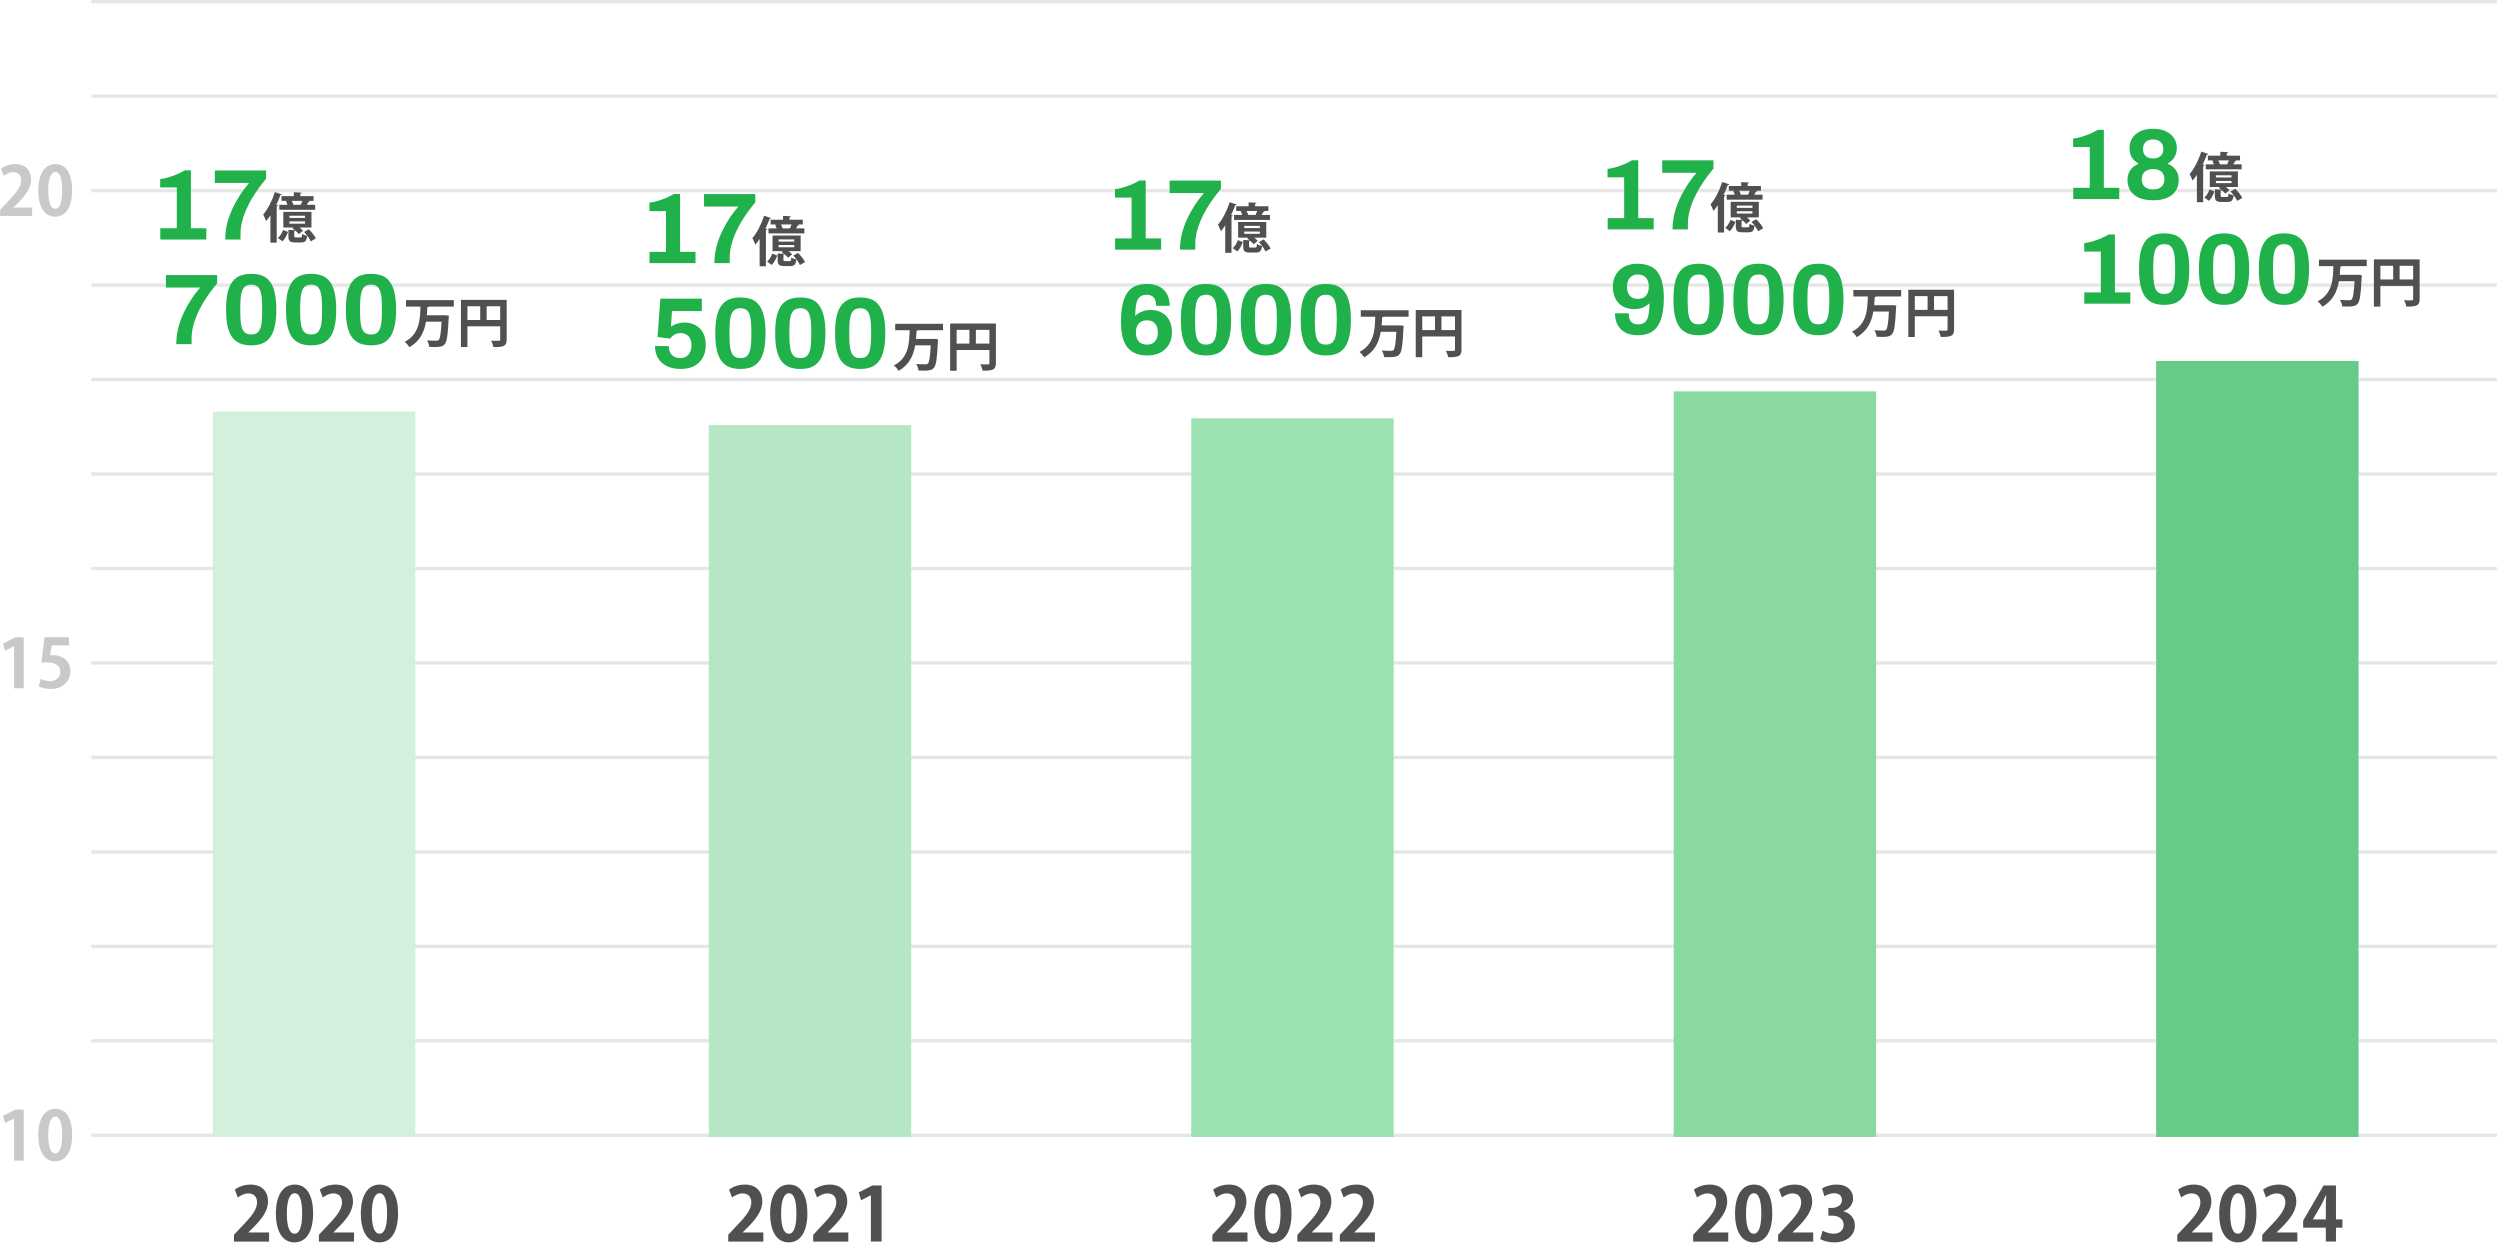 <svg width="741" height="369" viewBox="0 0 741 369" fill="none" xmlns="http://www.w3.org/2000/svg">
<path d="M740.084 336V337H27.084V336H740.084Z" fill="#E6E6E6"/>
<path d="M740.084 308V309H27.084V308H740.084Z" fill="#E6E6E6"/>
<path d="M740.084 280V281H27.084V280H740.084Z" fill="#E6E6E6"/>
<path d="M740.084 252V253H27.084V252H740.084Z" fill="#E6E6E6"/>
<path d="M740.084 224V225H27.084V224H740.084Z" fill="#E6E6E6"/>
<path d="M740.084 196V197H27.084V196H740.084Z" fill="#E6E6E6"/>
<path d="M740.084 168V169H27.084V168H740.084Z" fill="#E6E6E6"/>
<path d="M740.084 140V141H27.084V140H740.084Z" fill="#E6E6E6"/>
<path d="M740.084 112V113H27.084V112H740.084Z" fill="#E6E6E6"/>
<path d="M740.084 84V85H27.084V84H740.084Z" fill="#E6E6E6"/>
<path d="M740.084 56V57H27.084V56H740.084Z" fill="#E6E6E6"/>
<path d="M740.084 28V29H27.084V28H740.084Z" fill="#E6E6E6"/>
<path d="M740.084 0V1H27.084V0H740.084Z" fill="#E6E6E6"/>
<path d="M83.418 59.54V58.139H87.095V56.977L89.435 57.105C89.419 57.264 89.292 57.359 89.005 57.407V58.139H92.937V59.54H91.425L91.839 59.668C91.791 59.779 91.648 59.843 91.441 59.843C91.314 60.097 91.123 60.4 90.948 60.702H93.415V62.183H82.781V60.702H85.201C85.074 60.352 84.914 59.954 84.739 59.62L85.169 59.54H83.418ZM81.476 56.93L83.577 57.646C83.514 57.773 83.37 57.853 83.132 57.821C82.766 58.792 82.352 59.779 81.89 60.734L82.431 60.909C82.399 61.037 82.272 61.148 82.017 61.18V71.925H80.155V63.822C79.741 64.443 79.327 65.016 78.881 65.526C78.706 65.064 78.276 64.045 78.006 63.584C79.327 62.087 80.664 59.477 81.476 56.93ZM89.626 59.54H86.474C86.681 59.922 86.872 60.352 86.984 60.702H89.149C89.308 60.352 89.483 59.938 89.626 59.54ZM87.207 68.534V69.951C87.207 70.333 87.286 70.381 87.732 70.381H89.037C89.419 70.381 89.499 70.253 89.547 69.314C89.865 69.569 90.581 69.808 91.043 69.919C90.868 71.463 90.406 71.861 89.244 71.861H87.477C85.838 71.861 85.487 71.4 85.487 69.983V68.12L87.398 68.232C87.159 68.041 86.904 67.85 86.665 67.691L86.984 67.436H83.975V62.804H92.317V67.436H88.767C89.181 67.754 89.563 68.104 89.785 68.391L88.576 69.394C88.353 69.091 87.987 68.725 87.557 68.359C87.509 68.439 87.398 68.486 87.207 68.534ZM90.422 63.95H85.79V64.602H90.422V63.95ZM90.422 65.621H85.79V66.29H90.422V65.621ZM93.606 70.667L92.094 71.543C91.775 70.763 90.916 69.601 90.136 68.757L91.552 67.961C92.348 68.773 93.256 69.871 93.606 70.667ZM83.912 68.152L85.36 68.757C85.01 69.712 84.485 70.795 83.737 71.527L82.368 70.54C83.052 69.967 83.609 69.012 83.912 68.152Z" fill="#505050"/>
<path d="M136.622 88.887H150.184V100.65C150.184 102.656 149.213 102.879 146.252 102.879C146.157 102.354 145.838 101.462 145.552 100.969C146.173 101.017 146.841 101.017 147.319 101.017C148.162 101.017 148.258 101.017 148.258 100.619V96.734H138.548V102.879H136.622V88.887ZM142.336 90.781H138.548V94.84H142.336V90.781ZM144.246 90.781V94.84H148.258V90.781H144.246Z" fill="#505050"/>
<path d="M134.504 88.965V90.875H127.07C127.007 90.971 126.863 91.05 126.672 91.066C126.625 91.846 126.577 92.642 126.513 93.454H131.432L131.894 93.438L133.056 93.565C133.056 93.724 133.024 93.995 132.992 94.186C132.769 99.296 132.467 101.27 131.814 102.002C131.273 102.655 130.636 102.862 128.821 102.862C128.328 102.862 127.787 102.846 127.245 102.83C127.198 102.257 126.927 101.429 126.545 100.888C127.707 100.983 128.821 100.983 129.363 100.983C129.649 100.983 129.84 100.935 130.015 100.776C130.445 100.378 130.7 98.771 130.875 95.348H126.259C125.765 98.261 124.571 101.095 121.324 102.925C121.037 102.384 120.464 101.715 119.939 101.317C124.364 99.041 124.508 94.759 124.619 90.875H120.337V88.965H134.504Z" fill="#505050"/>
<path d="M66.751 70.998C66.751 69.387 66.941 67.805 67.319 66.253C67.716 64.701 68.254 63.208 68.93 61.776C69.607 60.343 70.363 58.99 71.199 57.717C72.054 56.423 72.93 55.259 73.825 54.224H63.677V50.523H78.869V52.971C78.173 53.807 77.466 54.712 76.75 55.687C76.034 56.662 75.347 57.697 74.691 58.791C74.054 59.865 73.477 60.99 72.96 62.164C72.442 63.318 72.034 64.512 71.736 65.745C71.438 66.959 71.288 68.183 71.288 69.417V70.998H66.751Z" fill="#20B14A"/>
<path d="M47.509 71.001V67.658H52.404V55.57H47.479V53.063C48.136 53.003 48.892 52.854 49.747 52.615C50.623 52.357 51.498 52.048 52.374 51.69C53.249 51.312 54.035 50.914 54.732 50.496H56.582V67.658H61.149V71.001H47.509Z" fill="#20B14A"/>
<path d="M109.978 102.359C108.744 102.359 107.66 102.18 106.725 101.822C105.789 101.444 105.003 100.847 104.367 100.031C103.75 99.195 103.282 98.101 102.964 96.748C102.665 95.395 102.516 93.734 102.516 91.764C102.516 89.774 102.665 88.112 102.964 86.779C103.282 85.426 103.75 84.332 104.367 83.496C105.003 82.66 105.789 82.063 106.725 81.705C107.66 81.347 108.744 81.168 109.978 81.168C111.231 81.168 112.316 81.347 113.231 81.705C114.146 82.063 114.913 82.66 115.529 83.496C116.166 84.332 116.634 85.426 116.932 86.779C117.251 88.112 117.41 89.774 117.41 91.764C117.41 93.734 117.251 95.395 116.932 96.748C116.634 98.101 116.166 99.195 115.529 100.031C114.913 100.847 114.146 101.444 113.231 101.822C112.316 102.18 111.231 102.359 109.978 102.359ZM109.978 99.136C110.853 99.136 111.52 98.907 111.978 98.449C112.435 97.972 112.754 97.255 112.933 96.3C113.112 95.345 113.201 94.151 113.201 92.719V90.868C113.201 89.416 113.112 88.212 112.933 87.257C112.754 86.282 112.435 85.555 111.978 85.078C111.52 84.6 110.853 84.362 109.978 84.362C109.102 84.362 108.426 84.6 107.948 85.078C107.491 85.555 107.172 86.272 106.993 87.227C106.814 88.162 106.725 89.356 106.725 90.808V92.659C106.725 94.112 106.814 95.325 106.993 96.3C107.172 97.255 107.491 97.972 107.948 98.449C108.426 98.907 109.102 99.136 109.978 99.136Z" fill="#20B14A"/>
<path d="M92.227 102.359C90.993 102.359 89.909 102.18 88.974 101.822C88.038 101.444 87.252 100.847 86.616 100.031C85.999 99.195 85.531 98.101 85.213 96.748C84.914 95.395 84.765 93.734 84.765 91.764C84.765 89.774 84.914 88.112 85.213 86.779C85.531 85.426 85.999 84.332 86.616 83.496C87.252 82.66 88.038 82.063 88.974 81.705C89.909 81.347 90.993 81.168 92.227 81.168C93.48 81.168 94.565 81.347 95.48 81.705C96.395 82.063 97.162 82.66 97.778 83.496C98.415 84.332 98.883 85.426 99.181 86.779C99.5 88.112 99.659 89.774 99.659 91.764C99.659 93.734 99.5 95.395 99.181 96.748C98.883 98.101 98.415 99.195 97.778 100.031C97.162 100.847 96.395 101.444 95.48 101.822C94.565 102.18 93.48 102.359 92.227 102.359ZM92.227 99.136C93.102 99.136 93.769 98.907 94.227 98.449C94.684 97.972 95.003 97.255 95.182 96.3C95.361 95.345 95.45 94.151 95.45 92.719V90.868C95.45 89.416 95.361 88.212 95.182 87.257C95.003 86.282 94.684 85.555 94.227 85.078C93.769 84.6 93.102 84.362 92.227 84.362C91.351 84.362 90.675 84.6 90.197 85.078C89.74 85.555 89.421 86.272 89.242 87.227C89.063 88.162 88.974 89.356 88.974 90.808V92.659C88.974 94.112 89.063 95.325 89.242 96.3C89.421 97.255 89.74 97.972 90.197 98.449C90.675 98.907 91.351 99.136 92.227 99.136Z" fill="#20B14A"/>
<path d="M74.476 102.359C73.242 102.359 72.158 102.18 71.223 101.822C70.287 101.444 69.501 100.847 68.865 100.031C68.248 99.195 67.78 98.101 67.462 96.748C67.163 95.395 67.014 93.734 67.014 91.764C67.014 89.774 67.163 88.112 67.462 86.779C67.78 85.426 68.248 84.332 68.865 83.496C69.501 82.66 70.287 82.063 71.223 81.705C72.158 81.347 73.242 81.168 74.476 81.168C75.73 81.168 76.814 81.347 77.729 81.705C78.644 82.063 79.411 82.66 80.027 83.496C80.664 84.332 81.132 85.426 81.43 86.779C81.749 88.112 81.908 89.774 81.908 91.764C81.908 93.734 81.749 95.395 81.43 96.748C81.132 98.101 80.664 99.195 80.027 100.031C79.411 100.847 78.644 101.444 77.729 101.822C76.814 102.18 75.73 102.359 74.476 102.359ZM74.476 99.136C75.351 99.136 76.018 98.907 76.476 98.449C76.933 97.972 77.252 97.255 77.431 96.3C77.61 95.345 77.699 94.151 77.699 92.719V90.868C77.699 89.416 77.61 88.212 77.431 87.257C77.252 86.282 76.933 85.555 76.476 85.078C76.018 84.6 75.351 84.362 74.476 84.362C73.6 84.362 72.924 84.6 72.446 85.078C71.989 85.555 71.67 86.272 71.491 87.227C71.312 88.162 71.223 89.356 71.223 90.808V92.659C71.223 94.112 71.312 95.325 71.491 96.3C71.67 97.255 71.989 97.972 72.446 98.449C72.924 98.907 73.6 99.136 74.476 99.136Z" fill="#20B14A"/>
<path d="M52.249 101.998C52.249 100.387 52.438 98.805 52.816 97.253C53.214 95.701 53.751 94.208 54.428 92.776C55.104 91.343 55.861 89.99 56.696 88.717C57.552 87.423 58.427 86.259 59.323 85.225H49.175V81.523H64.367V83.971C63.67 84.807 62.964 85.712 62.248 86.687C61.531 87.662 60.845 88.697 60.188 89.791C59.552 90.865 58.975 91.99 58.457 93.164C57.94 94.318 57.532 95.512 57.233 96.745C56.935 97.959 56.786 99.183 56.786 100.417V101.998H52.249Z" fill="#20B14A"/>
<path d="M228.418 66.54V65.139H232.095V63.977L234.435 64.105C234.419 64.264 234.292 64.359 234.005 64.407V65.139H237.937V66.54H236.425L236.839 66.668C236.791 66.779 236.648 66.843 236.441 66.843C236.314 67.097 236.123 67.4 235.947 67.702H238.415V69.183H227.781V67.702H230.201C230.074 67.352 229.914 66.954 229.739 66.62L230.169 66.54H228.418ZM226.476 63.93L228.577 64.646C228.514 64.773 228.37 64.853 228.132 64.821C227.765 65.792 227.352 66.779 226.89 67.734L227.431 67.909C227.399 68.037 227.272 68.148 227.017 68.18V78.925H225.155V70.822C224.741 71.443 224.327 72.016 223.881 72.526C223.706 72.064 223.276 71.045 223.006 70.584C224.327 69.087 225.664 66.477 226.476 63.93ZM234.626 66.54H231.474C231.681 66.922 231.872 67.352 231.984 67.702H234.149C234.308 67.352 234.483 66.938 234.626 66.54ZM232.207 75.534V76.951C232.207 77.333 232.286 77.381 232.732 77.381H234.037C234.419 77.381 234.499 77.253 234.547 76.314C234.865 76.569 235.581 76.808 236.043 76.919C235.868 78.463 235.406 78.861 234.244 78.861H232.477C230.838 78.861 230.487 78.4 230.487 76.983V75.12L232.398 75.232C232.159 75.041 231.904 74.85 231.665 74.691L231.984 74.436H228.975V69.804H237.316V74.436H233.767C234.181 74.754 234.563 75.104 234.785 75.391L233.576 76.394C233.353 76.091 232.987 75.725 232.557 75.359C232.509 75.439 232.398 75.486 232.207 75.534ZM235.422 70.95H230.79V71.602H235.422V70.95ZM235.422 72.621H230.79V73.29H235.422V72.621ZM238.606 77.667L237.094 78.543C236.775 77.763 235.916 76.601 235.136 75.757L236.552 74.961C237.348 75.773 238.256 76.871 238.606 77.667ZM228.912 75.152L230.36 75.757C230.01 76.712 229.485 77.795 228.736 78.527L227.367 77.54C228.052 76.967 228.609 76.012 228.912 75.152Z" fill="#505050"/>
<path d="M281.622 95.887H295.184V107.65C295.184 109.656 294.213 109.879 291.252 109.879C291.157 109.354 290.838 108.462 290.552 107.969C291.173 108.017 291.841 108.017 292.319 108.017C293.162 108.017 293.258 108.017 293.258 107.619V103.734H283.548V109.879H281.622V95.887ZM287.336 97.781H283.548V101.84H287.336V97.781ZM289.246 97.781V101.84H293.258V97.781H289.246Z" fill="#505050"/>
<path d="M279.504 95.965V97.875H272.07C272.007 97.971 271.863 98.05 271.672 98.066C271.625 98.846 271.577 99.642 271.513 100.454H276.432L276.894 100.438L278.056 100.565C278.056 100.724 278.024 100.995 277.992 101.186C277.769 106.296 277.467 108.27 276.814 109.002C276.273 109.655 275.636 109.862 273.821 109.862C273.328 109.862 272.787 109.846 272.245 109.83C272.198 109.257 271.927 108.429 271.545 107.888C272.707 107.983 273.821 107.983 274.363 107.983C274.649 107.983 274.84 107.935 275.015 107.776C275.445 107.378 275.7 105.771 275.875 102.348H271.259C270.765 105.261 269.571 108.095 266.324 109.925C266.037 109.384 265.464 108.715 264.939 108.317C269.364 106.041 269.508 101.759 269.619 97.875H265.337V95.965H279.504Z" fill="#505050"/>
<path d="M211.751 77.998C211.751 76.387 211.941 74.805 212.319 73.253C212.717 71.701 213.254 70.208 213.93 68.776C214.607 67.343 215.363 65.99 216.199 64.717C217.054 63.423 217.93 62.259 218.825 61.224H208.677V57.523H223.869V59.971C223.173 60.807 222.467 61.712 221.75 62.687C221.034 63.662 220.347 64.697 219.691 65.791C219.054 66.865 218.477 67.99 217.96 69.164C217.442 70.318 217.034 71.512 216.736 72.745C216.437 73.959 216.288 75.183 216.288 76.417V77.998H211.751Z" fill="#20B14A"/>
<path d="M192.509 78.001V74.658H197.404V62.57H192.479V60.063C193.136 60.003 193.892 59.854 194.747 59.615C195.623 59.357 196.498 59.048 197.374 58.69C198.249 58.312 199.035 57.914 199.732 57.496H201.582V74.658H206.149V78.001H192.509Z" fill="#20B14A"/>
<path d="M254.977 109.359C253.744 109.359 252.659 109.18 251.724 108.822C250.789 108.444 250.003 107.847 249.366 107.031C248.749 106.196 248.282 105.101 247.963 103.748C247.665 102.395 247.516 100.734 247.516 98.764C247.516 96.774 247.665 95.112 247.963 93.779C248.282 92.426 248.749 91.332 249.366 90.496C250.003 89.66 250.789 89.063 251.724 88.705C252.659 88.347 253.744 88.168 254.977 88.168C256.231 88.168 257.315 88.347 258.231 88.705C259.146 89.063 259.912 89.66 260.529 90.496C261.166 91.332 261.633 92.426 261.932 93.779C262.25 95.112 262.409 96.774 262.409 98.764C262.409 100.734 262.25 102.395 261.932 103.748C261.633 105.101 261.166 106.196 260.529 107.031C259.912 107.847 259.146 108.444 258.231 108.822C257.315 109.18 256.231 109.359 254.977 109.359ZM254.977 106.136C255.853 106.136 256.519 105.907 256.977 105.449C257.435 104.972 257.753 104.255 257.932 103.3C258.111 102.345 258.201 101.151 258.201 99.719V97.868C258.201 96.416 258.111 95.212 257.932 94.257C257.753 93.282 257.435 92.555 256.977 92.078C256.519 91.6 255.853 91.362 254.977 91.362C254.102 91.362 253.425 91.6 252.948 92.078C252.49 92.555 252.172 93.272 251.993 94.227C251.814 95.162 251.724 96.356 251.724 97.808V99.659C251.724 101.112 251.814 102.325 251.993 103.3C252.172 104.255 252.49 104.972 252.948 105.449C253.425 105.907 254.102 106.136 254.977 106.136Z" fill="#20B14A"/>
<path d="M237.227 109.359C235.993 109.359 234.909 109.18 233.974 108.822C233.038 108.444 232.252 107.847 231.616 107.031C230.999 106.196 230.531 105.101 230.213 103.748C229.914 102.395 229.765 100.734 229.765 98.764C229.765 96.774 229.914 95.112 230.213 93.779C230.531 92.426 230.999 91.332 231.616 90.496C232.252 89.66 233.038 89.063 233.974 88.705C234.909 88.347 235.993 88.168 237.227 88.168C238.48 88.168 239.565 88.347 240.48 88.705C241.395 89.063 242.162 89.66 242.778 90.496C243.415 91.332 243.883 92.426 244.181 93.779C244.5 95.112 244.659 96.774 244.659 98.764C244.659 100.734 244.5 102.395 244.181 103.748C243.883 105.101 243.415 106.196 242.778 107.031C242.162 107.847 241.395 108.444 240.48 108.822C239.565 109.18 238.48 109.359 237.227 109.359ZM237.227 106.136C238.102 106.136 238.769 105.907 239.227 105.449C239.684 104.972 240.003 104.255 240.182 103.3C240.361 102.345 240.45 101.151 240.45 99.719V97.868C240.45 96.416 240.361 95.212 240.182 94.257C240.003 93.282 239.684 92.555 239.227 92.078C238.769 91.6 238.102 91.362 237.227 91.362C236.351 91.362 235.675 91.6 235.197 92.078C234.74 92.555 234.421 93.272 234.242 94.227C234.063 95.162 233.974 96.356 233.974 97.808V99.659C233.974 101.112 234.063 102.325 234.242 103.3C234.421 104.255 234.74 104.972 235.197 105.449C235.675 105.907 236.351 106.136 237.227 106.136Z" fill="#20B14A"/>
<path d="M219.476 109.359C218.242 109.359 217.158 109.18 216.223 108.822C215.287 108.444 214.501 107.847 213.865 107.031C213.248 106.196 212.78 105.101 212.462 103.748C212.163 102.395 212.014 100.734 212.014 98.764C212.014 96.774 212.163 95.112 212.462 93.779C212.78 92.426 213.248 91.332 213.865 90.496C214.501 89.66 215.287 89.063 216.223 88.705C217.158 88.347 218.242 88.168 219.476 88.168C220.729 88.168 221.814 88.347 222.729 88.705C223.645 89.063 224.411 89.66 225.027 90.496C225.664 91.332 226.132 92.426 226.43 93.779C226.749 95.112 226.908 96.774 226.908 98.764C226.908 100.734 226.749 102.395 226.43 103.748C226.132 105.101 225.664 106.196 225.027 107.031C224.411 107.847 223.645 108.444 222.729 108.822C221.814 109.18 220.729 109.359 219.476 109.359ZM219.476 106.136C220.351 106.136 221.018 105.907 221.476 105.449C221.933 104.972 222.252 104.255 222.431 103.3C222.61 102.345 222.699 101.151 222.699 99.719V97.868C222.699 96.416 222.61 95.212 222.431 94.257C222.252 93.282 221.933 92.555 221.476 92.078C221.018 91.6 220.351 91.362 219.476 91.362C218.6 91.362 217.924 91.6 217.446 92.078C216.989 92.555 216.67 93.272 216.491 94.227C216.312 95.162 216.223 96.356 216.223 97.808V99.659C216.223 101.112 216.312 102.325 216.491 103.3C216.67 104.255 216.989 104.972 217.446 105.449C217.924 105.907 218.6 106.136 219.476 106.136Z" fill="#20B14A"/>
<path d="M201.755 109.357C200.203 109.357 198.85 109.088 197.696 108.551C196.562 107.994 195.686 107.208 195.069 106.193C194.452 105.178 194.144 103.974 194.144 102.581H198.233C198.233 103.278 198.362 103.905 198.621 104.462C198.9 104.999 199.298 105.417 199.815 105.715C200.332 105.994 200.939 106.133 201.636 106.133C202.312 106.133 202.889 105.984 203.367 105.685C203.864 105.387 204.252 104.959 204.531 104.402C204.809 103.825 204.949 103.119 204.949 102.283C204.949 101.507 204.809 100.86 204.531 100.343C204.272 99.806 203.894 99.408 203.397 99.149C202.919 98.87 202.352 98.731 201.695 98.731C201.178 98.731 200.72 98.821 200.322 99C199.944 99.159 199.616 99.358 199.337 99.597C199.059 99.835 198.82 100.094 198.621 100.373L194.89 99.895L195.726 88.523H208.023V92.195H199.188L198.86 96.821C199.079 96.662 199.367 96.493 199.725 96.314C200.084 96.134 200.521 95.975 201.039 95.836C201.576 95.677 202.193 95.597 202.889 95.597C204.083 95.597 205.148 95.846 206.083 96.343C207.038 96.841 207.794 97.587 208.351 98.582C208.908 99.557 209.187 100.8 209.187 102.313C209.187 103.765 208.878 105.019 208.262 106.073C207.665 107.128 206.809 107.944 205.695 108.521C204.6 109.078 203.287 109.357 201.755 109.357Z" fill="#20B14A"/>
<path d="M366.418 62.54V61.139H370.095V59.977L372.435 60.105C372.419 60.264 372.292 60.359 372.005 60.407V61.139H375.937V62.54H374.425L374.839 62.668C374.791 62.779 374.648 62.843 374.441 62.843C374.314 63.097 374.123 63.4 373.947 63.702H376.415V65.183H365.781V63.702H368.201C368.074 63.352 367.914 62.954 367.739 62.62L368.169 62.54H366.418ZM364.476 59.93L366.577 60.646C366.514 60.773 366.37 60.853 366.132 60.821C365.765 61.792 365.352 62.779 364.89 63.734L365.431 63.909C365.399 64.037 365.272 64.148 365.017 64.18V74.925H363.155V66.822C362.741 67.443 362.327 68.016 361.881 68.526C361.706 68.064 361.276 67.045 361.006 66.584C362.327 65.087 363.664 62.477 364.476 59.93ZM372.626 62.54H369.474C369.681 62.922 369.872 63.352 369.984 63.702H372.149C372.308 63.352 372.483 62.938 372.626 62.54ZM370.207 71.534V72.951C370.207 73.333 370.286 73.381 370.732 73.381H372.037C372.419 73.381 372.499 73.253 372.547 72.314C372.865 72.569 373.581 72.808 374.043 72.919C373.868 74.463 373.406 74.861 372.244 74.861H370.477C368.838 74.861 368.487 74.4 368.487 72.983V71.12L370.398 71.232C370.159 71.041 369.904 70.85 369.665 70.691L369.984 70.436H366.975V65.804H375.316V70.436H371.767C372.181 70.754 372.563 71.104 372.785 71.391L371.576 72.394C371.353 72.091 370.987 71.725 370.557 71.359C370.509 71.439 370.398 71.486 370.207 71.534ZM373.422 66.95H368.79V67.602H373.422V66.95ZM373.422 68.621H368.79V69.29H373.422V68.621ZM376.606 73.667L375.094 74.543C374.775 73.763 373.916 72.601 373.136 71.757L374.552 70.961C375.348 71.773 376.256 72.871 376.606 73.667ZM366.912 71.152L368.36 71.757C368.01 72.712 367.485 73.795 366.736 74.527L365.367 73.54C366.052 72.967 366.609 72.012 366.912 71.152Z" fill="#505050"/>
<path d="M419.622 91.887H433.184V103.65C433.184 105.656 432.213 105.879 429.252 105.879C429.157 105.354 428.838 104.462 428.552 103.969C429.173 104.017 429.841 104.017 430.319 104.017C431.162 104.017 431.258 104.017 431.258 103.619V99.734H421.548V105.879H419.622V91.887ZM425.336 93.781H421.548V97.84H425.336V93.781ZM427.246 93.781V97.84H431.258V93.781H427.246Z" fill="#505050"/>
<path d="M417.504 91.965V93.875H410.07C410.007 93.971 409.863 94.05 409.672 94.066C409.625 94.846 409.577 95.642 409.513 96.454H414.432L414.894 96.438L416.056 96.565C416.056 96.724 416.024 96.995 415.992 97.186C415.769 102.296 415.467 104.27 414.814 105.002C414.273 105.655 413.636 105.862 411.821 105.862C411.328 105.862 410.787 105.846 410.245 105.83C410.198 105.257 409.927 104.429 409.545 103.888C410.707 103.983 411.821 103.983 412.363 103.983C412.649 103.983 412.84 103.935 413.015 103.776C413.445 103.378 413.7 101.771 413.875 98.348H409.259C408.765 101.261 407.571 104.095 404.324 105.925C404.037 105.384 403.464 104.715 402.939 104.317C407.364 102.041 407.508 97.759 407.619 93.875H403.337V91.965H417.504Z" fill="#505050"/>
<path d="M349.751 73.998C349.751 72.387 349.941 70.805 350.319 69.253C350.717 67.701 351.254 66.208 351.93 64.776C352.607 63.343 353.363 61.99 354.199 60.717C355.054 59.423 355.93 58.259 356.825 57.224H346.677V53.523H361.869V55.971C361.173 56.807 360.467 57.712 359.75 58.687C359.034 59.662 358.347 60.697 357.691 61.791C357.054 62.865 356.477 63.99 355.96 65.164C355.442 66.318 355.034 67.512 354.736 68.745C354.437 69.959 354.288 71.183 354.288 72.417V73.998H349.751Z" fill="#20B14A"/>
<path d="M330.509 74.001V70.658H335.404V58.57H330.479V56.063C331.136 56.003 331.892 55.854 332.747 55.615C333.623 55.357 334.498 55.048 335.374 54.69C336.249 54.312 337.035 53.914 337.732 53.496H339.582V70.658H344.149V74.001H330.509Z" fill="#20B14A"/>
<path d="M392.978 105.359C391.744 105.359 390.66 105.18 389.725 104.822C388.789 104.444 388.003 103.847 387.367 103.031C386.75 102.196 386.282 101.101 385.964 99.748C385.665 98.395 385.516 96.734 385.516 94.764C385.516 92.774 385.665 91.112 385.964 89.779C386.282 88.426 386.75 87.332 387.367 86.496C388.003 85.66 388.789 85.063 389.725 84.705C390.66 84.347 391.744 84.168 392.978 84.168C394.231 84.168 395.316 84.347 396.231 84.705C397.146 85.063 397.913 85.66 398.529 86.496C399.166 87.332 399.634 88.426 399.932 89.779C400.251 91.112 400.41 92.774 400.41 94.764C400.41 96.734 400.251 98.395 399.932 99.748C399.634 101.101 399.166 102.196 398.529 103.031C397.913 103.847 397.146 104.444 396.231 104.822C395.316 105.18 394.231 105.359 392.978 105.359ZM392.978 102.136C393.853 102.136 394.52 101.907 394.978 101.449C395.435 100.972 395.754 100.255 395.933 99.3C396.112 98.345 396.201 97.151 396.201 95.719V93.868C396.201 92.416 396.112 91.212 395.933 90.257C395.754 89.282 395.435 88.555 394.978 88.078C394.52 87.6 393.853 87.362 392.978 87.362C392.102 87.362 391.426 87.6 390.948 88.078C390.491 88.555 390.172 89.272 389.993 90.227C389.814 91.162 389.725 92.356 389.725 93.808V95.659C389.725 97.112 389.814 98.325 389.993 99.3C390.172 100.255 390.491 100.972 390.948 101.449C391.426 101.907 392.102 102.136 392.978 102.136Z" fill="#20B14A"/>
<path d="M375.227 105.359C373.993 105.359 372.909 105.18 371.974 104.822C371.038 104.444 370.252 103.847 369.616 103.031C368.999 102.196 368.531 101.101 368.213 99.748C367.914 98.395 367.765 96.734 367.765 94.764C367.765 92.774 367.914 91.112 368.213 89.779C368.531 88.426 368.999 87.332 369.616 86.496C370.252 85.66 371.038 85.063 371.974 84.705C372.909 84.347 373.993 84.168 375.227 84.168C376.48 84.168 377.565 84.347 378.48 84.705C379.395 85.063 380.162 85.66 380.778 86.496C381.415 87.332 381.883 88.426 382.181 89.779C382.5 91.112 382.659 92.774 382.659 94.764C382.659 96.734 382.5 98.395 382.181 99.748C381.883 101.101 381.415 102.196 380.778 103.031C380.162 103.847 379.395 104.444 378.48 104.822C377.565 105.18 376.48 105.359 375.227 105.359ZM375.227 102.136C376.102 102.136 376.769 101.907 377.227 101.449C377.684 100.972 378.003 100.255 378.182 99.3C378.361 98.345 378.45 97.151 378.45 95.719V93.868C378.45 92.416 378.361 91.212 378.182 90.257C378.003 89.282 377.684 88.555 377.227 88.078C376.769 87.6 376.102 87.362 375.227 87.362C374.351 87.362 373.675 87.6 373.197 88.078C372.74 88.555 372.421 89.272 372.242 90.227C372.063 91.162 371.974 92.356 371.974 93.808V95.659C371.974 97.112 372.063 98.325 372.242 99.3C372.421 100.255 372.74 100.972 373.197 101.449C373.675 101.907 374.351 102.136 375.227 102.136Z" fill="#20B14A"/>
<path d="M357.476 105.359C356.242 105.359 355.158 105.18 354.223 104.822C353.287 104.444 352.501 103.847 351.865 103.031C351.248 102.196 350.78 101.101 350.462 99.748C350.163 98.395 350.014 96.734 350.014 94.764C350.014 92.774 350.163 91.112 350.462 89.779C350.78 88.426 351.248 87.332 351.865 86.496C352.501 85.66 353.287 85.063 354.223 84.705C355.158 84.347 356.242 84.168 357.476 84.168C358.729 84.168 359.814 84.347 360.729 84.705C361.645 85.063 362.411 85.66 363.027 86.496C363.664 87.332 364.132 88.426 364.43 89.779C364.749 91.112 364.908 92.774 364.908 94.764C364.908 96.734 364.749 98.395 364.43 99.748C364.132 101.101 363.664 102.196 363.027 103.031C362.411 103.847 361.645 104.444 360.729 104.822C359.814 105.18 358.729 105.359 357.476 105.359ZM357.476 102.136C358.351 102.136 359.018 101.907 359.476 101.449C359.933 100.972 360.252 100.255 360.431 99.3C360.61 98.345 360.699 97.151 360.699 95.719V93.868C360.699 92.416 360.61 91.212 360.431 90.257C360.252 89.282 359.933 88.555 359.476 88.078C359.018 87.6 358.351 87.362 357.476 87.362C356.6 87.362 355.924 87.6 355.446 88.078C354.989 88.555 354.67 89.272 354.491 90.227C354.312 91.162 354.223 92.356 354.223 93.808V95.659C354.223 97.112 354.312 98.325 354.491 99.3C354.67 100.255 354.989 100.972 355.446 101.449C355.924 101.907 356.6 102.136 357.476 102.136Z" fill="#20B14A"/>
<path d="M340.084 105.359C338.83 105.359 337.716 105.18 336.741 104.822C335.786 104.464 334.97 103.897 334.294 103.121C333.617 102.345 333.11 101.32 332.772 100.047C332.433 98.753 332.264 97.181 332.264 95.331C332.264 93.241 332.433 91.481 332.772 90.048C333.11 88.615 333.597 87.471 334.234 86.615C334.891 85.74 335.697 85.113 336.652 84.735C337.607 84.357 338.711 84.168 339.965 84.168C341.477 84.168 342.73 84.447 343.725 85.004C344.74 85.561 345.486 86.327 345.964 87.302C346.461 88.257 346.71 89.371 346.71 90.645H342.681C342.681 89.948 342.581 89.361 342.382 88.884C342.183 88.386 341.875 88.008 341.457 87.75C341.039 87.491 340.512 87.362 339.875 87.362C338.94 87.362 338.224 87.61 337.726 88.108C337.249 88.585 336.92 89.292 336.741 90.227C336.582 91.162 336.492 92.296 336.473 93.629C336.672 93.43 336.97 93.192 337.368 92.913C337.786 92.635 338.303 92.396 338.92 92.197C339.537 91.978 340.203 91.868 340.92 91.868C342.333 91.868 343.516 92.157 344.472 92.734C345.447 93.291 346.173 94.067 346.65 95.062C347.128 96.057 347.367 97.211 347.367 98.524C347.367 99.937 347.048 101.161 346.412 102.196C345.795 103.21 344.939 103.996 343.845 104.553C342.77 105.091 341.517 105.359 340.084 105.359ZM339.935 102.136C340.671 102.136 341.278 101.987 341.755 101.688C342.233 101.37 342.591 100.942 342.83 100.405C343.069 99.848 343.188 99.231 343.188 98.554C343.188 97.838 343.069 97.211 342.83 96.674C342.591 96.137 342.233 95.719 341.755 95.42C341.278 95.102 340.671 94.943 339.935 94.943C339.218 94.943 338.612 95.102 338.114 95.42C337.637 95.719 337.278 96.137 337.04 96.674C336.801 97.211 336.682 97.838 336.682 98.554C336.682 99.251 336.801 99.877 337.04 100.435C337.278 100.972 337.637 101.39 338.114 101.688C338.612 101.987 339.218 102.136 339.935 102.136Z" fill="#20B14A"/>
<path d="M512.418 56.54V55.139H516.095V53.977L518.435 54.105C518.419 54.264 518.292 54.359 518.005 54.407V55.139H521.937V56.54H520.425L520.839 56.668C520.791 56.779 520.648 56.843 520.441 56.843C520.314 57.097 520.123 57.4 519.947 57.702H522.415V59.183H511.781V57.702H514.201C514.074 57.352 513.914 56.954 513.739 56.62L514.169 56.54H512.418ZM510.476 53.93L512.577 54.646C512.514 54.773 512.37 54.853 512.132 54.821C511.765 55.792 511.352 56.779 510.89 57.734L511.431 57.909C511.399 58.037 511.272 58.148 511.017 58.18V68.925H509.155V60.822C508.741 61.443 508.327 62.016 507.881 62.526C507.706 62.064 507.276 61.045 507.006 60.584C508.327 59.087 509.664 56.477 510.476 53.93ZM518.626 56.54H515.474C515.681 56.922 515.872 57.352 515.984 57.702H518.149C518.308 57.352 518.483 56.938 518.626 56.54ZM516.207 65.534V66.951C516.207 67.333 516.286 67.381 516.732 67.381H518.037C518.419 67.381 518.499 67.253 518.547 66.314C518.865 66.569 519.581 66.808 520.043 66.919C519.868 68.463 519.406 68.861 518.244 68.861H516.477C514.838 68.861 514.487 68.4 514.487 66.983V65.12L516.398 65.232C516.159 65.041 515.904 64.85 515.665 64.691L515.984 64.436H512.975V59.804H521.316V64.436H517.767C518.181 64.754 518.563 65.104 518.785 65.391L517.576 66.394C517.353 66.091 516.987 65.725 516.557 65.359C516.509 65.439 516.398 65.486 516.207 65.534ZM519.422 60.95H514.79V61.602H519.422V60.95ZM519.422 62.621H514.79V63.29H519.422V62.621ZM522.606 67.667L521.094 68.543C520.775 67.763 519.916 66.601 519.136 65.757L520.552 64.961C521.348 65.773 522.256 66.871 522.606 67.667ZM512.912 65.152L514.36 65.757C514.01 66.712 513.485 67.795 512.736 68.527L511.367 67.54C512.052 66.967 512.609 66.012 512.912 65.152Z" fill="#505050"/>
<path d="M565.622 85.887H579.184V97.65C579.184 99.656 578.213 99.879 575.252 99.879C575.157 99.354 574.838 98.462 574.552 97.969C575.173 98.016 575.841 98.016 576.319 98.016C577.162 98.016 577.258 98.016 577.258 97.619V93.734H567.548V99.879H565.622V85.887ZM571.336 87.781H567.548V91.84H571.336V87.781ZM573.246 87.781V91.84H577.258V87.781H573.246Z" fill="#505050"/>
<path d="M563.504 85.965V87.875H556.07C556.007 87.971 555.863 88.05 555.672 88.066C555.625 88.846 555.577 89.642 555.513 90.454H560.432L560.894 90.438L562.056 90.565C562.056 90.724 562.024 90.995 561.992 91.186C561.769 96.296 561.467 98.27 560.814 99.002C560.273 99.655 559.636 99.862 557.821 99.862C557.328 99.862 556.787 99.846 556.245 99.83C556.198 99.257 555.927 98.429 555.545 97.888C556.707 97.983 557.821 97.983 558.363 97.983C558.649 97.983 558.84 97.936 559.015 97.776C559.445 97.378 559.7 95.771 559.875 92.348H555.259C554.765 95.261 553.571 98.095 550.324 99.925C550.037 99.384 549.464 98.716 548.939 98.317C553.364 96.041 553.508 91.759 553.619 87.875H549.337V85.965H563.504Z" fill="#505050"/>
<path d="M495.751 67.998C495.751 66.387 495.941 64.805 496.319 63.253C496.717 61.701 497.254 60.208 497.93 58.776C498.607 57.343 499.363 55.99 500.199 54.717C501.054 53.423 501.93 52.259 502.825 51.224H492.677V47.523H507.869V49.971C507.173 50.807 506.467 51.712 505.75 52.687C505.034 53.662 504.347 54.697 503.691 55.791C503.054 56.865 502.477 57.99 501.96 59.164C501.442 60.318 501.034 61.512 500.736 62.745C500.437 63.959 500.288 65.183 500.288 66.417V67.998H495.751Z" fill="#20B14A"/>
<path d="M476.509 68.001V64.658H481.404V52.57H476.479V50.063C477.136 50.003 477.892 49.854 478.747 49.615C479.623 49.357 480.498 49.048 481.374 48.69C482.249 48.312 483.035 47.914 483.732 47.496H485.582V64.658H490.149V68.001H476.509Z" fill="#20B14A"/>
<path d="M538.977 99.359C537.744 99.359 536.659 99.18 535.724 98.822C534.789 98.444 534.003 97.847 533.366 97.031C532.749 96.195 532.282 95.101 531.963 93.748C531.665 92.395 531.516 90.734 531.516 88.764C531.516 86.774 531.665 85.112 531.963 83.779C532.282 82.426 532.749 81.332 533.366 80.496C534.003 79.66 534.789 79.063 535.724 78.705C536.659 78.347 537.744 78.168 538.977 78.168C540.231 78.168 541.315 78.347 542.231 78.705C543.146 79.063 543.912 79.66 544.529 80.496C545.166 81.332 545.633 82.426 545.932 83.779C546.25 85.112 546.409 86.774 546.409 88.764C546.409 90.734 546.25 92.395 545.932 93.748C545.633 95.101 545.166 96.195 544.529 97.031C543.912 97.847 543.146 98.444 542.231 98.822C541.315 99.18 540.231 99.359 538.977 99.359ZM538.977 96.136C539.853 96.136 540.519 95.907 540.977 95.449C541.435 94.972 541.753 94.255 541.932 93.3C542.111 92.345 542.201 91.151 542.201 89.719V87.868C542.201 86.416 542.111 85.212 541.932 84.257C541.753 83.282 541.435 82.555 540.977 82.078C540.519 81.6 539.853 81.362 538.977 81.362C538.102 81.362 537.425 81.6 536.948 82.078C536.49 82.555 536.172 83.272 535.993 84.227C535.814 85.162 535.724 86.356 535.724 87.808V89.659C535.724 91.112 535.814 92.325 535.993 93.3C536.172 94.255 536.49 94.972 536.948 95.449C537.425 95.907 538.102 96.136 538.977 96.136Z" fill="#20B14A"/>
<path d="M521.227 99.359C519.993 99.359 518.909 99.18 517.974 98.822C517.038 98.444 516.252 97.847 515.616 97.031C514.999 96.195 514.531 95.101 514.213 93.748C513.914 92.395 513.765 90.734 513.765 88.764C513.765 86.774 513.914 85.112 514.213 83.779C514.531 82.426 514.999 81.332 515.616 80.496C516.252 79.66 517.038 79.063 517.974 78.705C518.909 78.347 519.993 78.168 521.227 78.168C522.48 78.168 523.565 78.347 524.48 78.705C525.395 79.063 526.162 79.66 526.778 80.496C527.415 81.332 527.883 82.426 528.181 83.779C528.5 85.112 528.659 86.774 528.659 88.764C528.659 90.734 528.5 92.395 528.181 93.748C527.883 95.101 527.415 96.195 526.778 97.031C526.162 97.847 525.395 98.444 524.48 98.822C523.565 99.18 522.48 99.359 521.227 99.359ZM521.227 96.136C522.102 96.136 522.769 95.907 523.227 95.449C523.684 94.972 524.003 94.255 524.182 93.3C524.361 92.345 524.45 91.151 524.45 89.719V87.868C524.45 86.416 524.361 85.212 524.182 84.257C524.003 83.282 523.684 82.555 523.227 82.078C522.769 81.6 522.102 81.362 521.227 81.362C520.351 81.362 519.675 81.6 519.197 82.078C518.74 82.555 518.421 83.272 518.242 84.227C518.063 85.162 517.974 86.356 517.974 87.808V89.659C517.974 91.112 518.063 92.325 518.242 93.3C518.421 94.255 518.74 94.972 519.197 95.449C519.675 95.907 520.351 96.136 521.227 96.136Z" fill="#20B14A"/>
<path d="M503.476 99.359C502.242 99.359 501.158 99.18 500.223 98.822C499.287 98.444 498.501 97.847 497.865 97.031C497.248 96.195 496.78 95.101 496.462 93.748C496.163 92.395 496.014 90.734 496.014 88.764C496.014 86.774 496.163 85.112 496.462 83.779C496.78 82.426 497.248 81.332 497.865 80.496C498.501 79.66 499.287 79.063 500.223 78.705C501.158 78.347 502.242 78.168 503.476 78.168C504.729 78.168 505.814 78.347 506.729 78.705C507.645 79.063 508.411 79.66 509.027 80.496C509.664 81.332 510.132 82.426 510.43 83.779C510.749 85.112 510.908 86.774 510.908 88.764C510.908 90.734 510.749 92.395 510.43 93.748C510.132 95.101 509.664 96.195 509.027 97.031C508.411 97.847 507.645 98.444 506.729 98.822C505.814 99.18 504.729 99.359 503.476 99.359ZM503.476 96.136C504.351 96.136 505.018 95.907 505.476 95.449C505.933 94.972 506.252 94.255 506.431 93.3C506.61 92.345 506.699 91.151 506.699 89.719V87.868C506.699 86.416 506.61 85.212 506.431 84.257C506.252 83.282 505.933 82.555 505.476 82.078C505.018 81.6 504.351 81.362 503.476 81.362C502.6 81.362 501.924 81.6 501.446 82.078C500.989 82.555 500.67 83.272 500.491 84.227C500.312 85.162 500.223 86.356 500.223 87.808V89.659C500.223 91.112 500.312 92.325 500.491 93.3C500.67 94.255 500.989 94.972 501.446 95.449C501.924 95.907 502.6 96.136 503.476 96.136Z" fill="#20B14A"/>
<path d="M485.457 99.359C483.944 99.359 482.681 99.081 481.666 98.524C480.671 97.966 479.925 97.2 479.428 96.225C478.93 95.25 478.681 94.126 478.681 92.853H482.741C482.741 93.549 482.84 94.146 483.039 94.644C483.238 95.141 483.547 95.519 483.964 95.778C484.382 96.016 484.91 96.136 485.546 96.136C486.481 96.136 487.188 95.897 487.665 95.419C488.143 94.922 488.461 94.206 488.621 93.27C488.8 92.315 488.899 91.181 488.919 89.868C488.74 90.067 488.441 90.306 488.024 90.584C487.626 90.863 487.118 91.112 486.501 91.331C485.904 91.529 485.238 91.629 484.502 91.629C483.089 91.629 481.905 91.35 480.95 90.793C479.995 90.236 479.268 89.45 478.771 88.435C478.293 87.421 478.055 86.276 478.055 85.003C478.055 83.57 478.363 82.347 478.98 81.332C479.597 80.317 480.452 79.541 481.547 79.004C482.641 78.447 483.895 78.168 485.307 78.168C486.561 78.168 487.675 78.347 488.65 78.705C489.625 79.043 490.441 79.601 491.098 80.377C491.774 81.153 492.282 82.187 492.62 83.481C492.978 84.754 493.157 86.316 493.157 88.167C493.157 90.256 492.988 92.017 492.65 93.45C492.312 94.882 491.814 96.036 491.157 96.912C490.521 97.767 489.715 98.394 488.74 98.792C487.785 99.17 486.69 99.359 485.457 99.359ZM485.457 88.585C486.193 88.585 486.8 88.435 487.277 88.137C487.775 87.819 488.133 87.391 488.352 86.853C488.591 86.296 488.71 85.669 488.71 84.973C488.71 84.257 488.591 83.63 488.352 83.093C488.133 82.555 487.775 82.138 487.277 81.839C486.8 81.521 486.193 81.362 485.457 81.362C484.74 81.362 484.143 81.521 483.666 81.839C483.188 82.157 482.83 82.585 482.591 83.123C482.353 83.66 482.233 84.277 482.233 84.973C482.233 85.689 482.353 86.316 482.591 86.853C482.83 87.391 483.188 87.819 483.666 88.137C484.143 88.435 484.74 88.585 485.457 88.585Z" fill="#20B14A"/>
<path d="M654.418 47.54V46.139H658.095V44.977L660.435 45.105C660.419 45.264 660.292 45.359 660.005 45.407V46.139H663.937V47.54H662.425L662.839 47.668C662.791 47.779 662.648 47.843 662.441 47.843C662.314 48.097 662.123 48.4 661.947 48.702H664.415V50.183H653.781V48.702H656.201C656.074 48.352 655.914 47.954 655.739 47.62L656.169 47.54H654.418ZM652.476 44.93L654.577 45.646C654.514 45.773 654.37 45.853 654.132 45.821C653.765 46.792 653.352 47.779 652.89 48.734L653.431 48.909C653.399 49.037 653.272 49.148 653.017 49.18V59.925H651.155V51.822C650.741 52.443 650.327 53.016 649.881 53.526C649.706 53.064 649.276 52.045 649.006 51.584C650.327 50.087 651.664 47.477 652.476 44.93ZM660.626 47.54H657.474C657.681 47.922 657.872 48.352 657.984 48.702H660.149C660.308 48.352 660.483 47.938 660.626 47.54ZM658.207 56.534V57.951C658.207 58.333 658.286 58.381 658.732 58.381H660.037C660.419 58.381 660.499 58.253 660.547 57.314C660.865 57.569 661.581 57.808 662.043 57.919C661.868 59.463 661.406 59.861 660.244 59.861H658.477C656.838 59.861 656.487 59.4 656.487 57.983V56.12L658.398 56.232C658.159 56.041 657.904 55.85 657.665 55.691L657.984 55.436H654.975V50.804H663.316V55.436H659.767C660.181 55.754 660.563 56.104 660.785 56.391L659.576 57.394C659.353 57.091 658.987 56.725 658.557 56.359C658.509 56.439 658.398 56.486 658.207 56.534ZM661.422 51.95H656.79V52.602H661.422V51.95ZM661.422 53.621H656.79V54.29H661.422V53.621ZM664.606 58.667L663.094 59.543C662.775 58.763 661.916 57.601 661.136 56.757L662.552 55.961C663.348 56.773 664.256 57.871 664.606 58.667ZM654.912 56.152L656.36 56.757C656.01 57.712 655.485 58.795 654.736 59.527L653.367 58.54C654.052 57.967 654.609 57.012 654.912 56.152Z" fill="#505050"/>
<path d="M703.622 76.887H717.184V88.65C717.184 90.656 716.213 90.879 713.252 90.879C713.157 90.354 712.838 89.462 712.552 88.969C713.173 89.016 713.841 89.016 714.319 89.016C715.162 89.016 715.258 89.016 715.258 88.619V84.734H705.548V90.879H703.622V76.887ZM709.336 78.781H705.548V82.84H709.336V78.781ZM711.246 78.781V82.84H715.258V78.781H711.246Z" fill="#505050"/>
<path d="M701.504 76.965V78.875H694.07C694.007 78.971 693.863 79.05 693.672 79.066C693.625 79.846 693.577 80.642 693.513 81.454H698.432L698.894 81.438L700.056 81.565C700.056 81.724 700.024 81.995 699.992 82.186C699.769 87.296 699.467 89.27 698.814 90.002C698.273 90.655 697.636 90.862 695.821 90.862C695.328 90.862 694.787 90.846 694.245 90.83C694.198 90.257 693.927 89.429 693.545 88.888C694.707 88.983 695.821 88.983 696.363 88.983C696.649 88.983 696.84 88.936 697.015 88.776C697.445 88.378 697.7 86.771 697.875 83.348H693.259C692.765 86.261 691.571 89.095 688.324 90.925C688.037 90.384 687.464 89.716 686.939 89.317C691.364 87.041 691.508 82.759 691.619 78.875H687.337V76.965H701.504Z" fill="#505050"/>
<path d="M638.198 59.359C636.467 59.359 635.035 59.101 633.9 58.583C632.786 58.066 631.95 57.36 631.393 56.464C630.856 55.549 630.587 54.524 630.587 53.39C630.587 52.236 630.856 51.261 631.393 50.465C631.95 49.649 632.786 49.002 633.9 48.525C632.945 47.948 632.249 47.281 631.811 46.525C631.393 45.749 631.184 44.883 631.184 43.928C631.184 42.814 631.453 41.829 631.99 40.974C632.527 40.098 633.323 39.412 634.378 38.914C635.433 38.417 636.706 38.168 638.198 38.168C639.671 38.168 640.924 38.417 641.959 38.914C643.014 39.412 643.82 40.098 644.377 40.974C644.934 41.829 645.212 42.814 645.212 43.928C645.212 44.883 644.984 45.749 644.526 46.525C644.088 47.301 643.402 47.968 642.466 48.525C643.601 49.002 644.436 49.649 644.974 50.465C645.511 51.261 645.779 52.236 645.779 53.39C645.779 54.524 645.501 55.549 644.944 56.464C644.407 57.36 643.571 58.066 642.437 58.583C641.322 59.101 639.91 59.359 638.198 59.359ZM638.198 56.166C639.253 56.166 640.069 55.897 640.646 55.36C641.243 54.823 641.541 54.086 641.541 53.151C641.541 52.176 641.243 51.43 640.646 50.913C640.049 50.375 639.233 50.107 638.198 50.107C637.144 50.107 636.318 50.375 635.721 50.913C635.124 51.43 634.826 52.176 634.826 53.151C634.826 54.086 635.114 54.823 635.691 55.36C636.288 55.897 637.124 56.166 638.198 56.166ZM638.198 46.973C639.094 46.973 639.82 46.734 640.377 46.257C640.934 45.779 641.213 45.083 641.213 44.167C641.213 43.252 640.934 42.556 640.377 42.078C639.84 41.581 639.114 41.332 638.198 41.332C637.263 41.332 636.527 41.581 635.99 42.078C635.452 42.556 635.184 43.252 635.184 44.167C635.184 45.083 635.452 45.779 635.99 46.257C636.527 46.734 637.263 46.973 638.198 46.973Z" fill="#20B14A"/>
<path d="M614.509 59.001V55.658H619.404V43.57H614.479V41.063C615.136 41.003 615.892 40.854 616.747 40.615C617.623 40.357 618.498 40.048 619.374 39.69C620.249 39.312 621.035 38.914 621.732 38.496H623.582V55.658H628.149V59.001H614.509Z" fill="#20B14A"/>
<path d="M676.978 90.359C675.744 90.359 674.66 90.18 673.725 89.822C672.789 89.444 672.003 88.847 671.367 88.031C670.75 87.195 670.282 86.101 669.964 84.748C669.665 83.395 669.516 81.734 669.516 79.764C669.516 77.774 669.665 76.112 669.964 74.779C670.282 73.426 670.75 72.332 671.367 71.496C672.003 70.66 672.789 70.063 673.725 69.705C674.66 69.347 675.744 69.168 676.978 69.168C678.231 69.168 679.316 69.347 680.231 69.705C681.146 70.063 681.913 70.66 682.529 71.496C683.166 72.332 683.634 73.426 683.932 74.779C684.251 76.112 684.41 77.774 684.41 79.764C684.41 81.734 684.251 83.395 683.932 84.748C683.634 86.101 683.166 87.195 682.529 88.031C681.913 88.847 681.146 89.444 680.231 89.822C679.316 90.18 678.231 90.359 676.978 90.359ZM676.978 87.136C677.853 87.136 678.52 86.907 678.978 86.449C679.435 85.972 679.754 85.255 679.933 84.3C680.112 83.345 680.201 82.151 680.201 80.719V78.868C680.201 77.416 680.112 76.212 679.933 75.257C679.754 74.282 679.435 73.555 678.978 73.078C678.52 72.6 677.853 72.362 676.978 72.362C676.102 72.362 675.426 72.6 674.948 73.078C674.491 73.555 674.172 74.272 673.993 75.227C673.814 76.162 673.725 77.356 673.725 78.808V80.659C673.725 82.112 673.814 83.325 673.993 84.3C674.172 85.255 674.491 85.972 674.948 86.449C675.426 86.907 676.102 87.136 676.978 87.136Z" fill="#20B14A"/>
<path d="M659.227 90.359C657.993 90.359 656.909 90.18 655.974 89.822C655.038 89.444 654.252 88.847 653.616 88.031C652.999 87.195 652.531 86.101 652.213 84.748C651.914 83.395 651.765 81.734 651.765 79.764C651.765 77.774 651.914 76.112 652.213 74.779C652.531 73.426 652.999 72.332 653.616 71.496C654.252 70.66 655.038 70.063 655.974 69.705C656.909 69.347 657.993 69.168 659.227 69.168C660.48 69.168 661.565 69.347 662.48 69.705C663.395 70.063 664.162 70.66 664.778 71.496C665.415 72.332 665.883 73.426 666.181 74.779C666.5 76.112 666.659 77.774 666.659 79.764C666.659 81.734 666.5 83.395 666.181 84.748C665.883 86.101 665.415 87.195 664.778 88.031C664.162 88.847 663.395 89.444 662.48 89.822C661.565 90.18 660.48 90.359 659.227 90.359ZM659.227 87.136C660.102 87.136 660.769 86.907 661.227 86.449C661.684 85.972 662.003 85.255 662.182 84.3C662.361 83.345 662.45 82.151 662.45 80.719V78.868C662.45 77.416 662.361 76.212 662.182 75.257C662.003 74.282 661.684 73.555 661.227 73.078C660.769 72.6 660.102 72.362 659.227 72.362C658.351 72.362 657.675 72.6 657.197 73.078C656.74 73.555 656.421 74.272 656.242 75.227C656.063 76.162 655.974 77.356 655.974 78.808V80.659C655.974 82.112 656.063 83.325 656.242 84.3C656.421 85.255 656.74 85.972 657.197 86.449C657.675 86.907 658.351 87.136 659.227 87.136Z" fill="#20B14A"/>
<path d="M641.476 90.359C640.242 90.359 639.158 90.18 638.223 89.822C637.287 89.444 636.501 88.847 635.865 88.031C635.248 87.195 634.78 86.101 634.462 84.748C634.163 83.395 634.014 81.734 634.014 79.764C634.014 77.774 634.163 76.112 634.462 74.779C634.78 73.426 635.248 72.332 635.865 71.496C636.501 70.66 637.287 70.063 638.223 69.705C639.158 69.347 640.242 69.168 641.476 69.168C642.729 69.168 643.814 69.347 644.729 69.705C645.645 70.063 646.411 70.66 647.027 71.496C647.664 72.332 648.132 73.426 648.43 74.779C648.749 76.112 648.908 77.774 648.908 79.764C648.908 81.734 648.749 83.395 648.43 84.748C648.132 86.101 647.664 87.195 647.027 88.031C646.411 88.847 645.645 89.444 644.729 89.822C643.814 90.18 642.729 90.359 641.476 90.359ZM641.476 87.136C642.351 87.136 643.018 86.907 643.476 86.449C643.933 85.972 644.252 85.255 644.431 84.3C644.61 83.345 644.699 82.151 644.699 80.719V78.868C644.699 77.416 644.61 76.212 644.431 75.257C644.252 74.282 643.933 73.555 643.476 73.078C643.018 72.6 642.351 72.362 641.476 72.362C640.6 72.362 639.924 72.6 639.446 73.078C638.989 73.555 638.67 74.272 638.491 75.227C638.312 76.162 638.223 77.356 638.223 78.808V80.659C638.223 82.112 638.312 83.325 638.491 84.3C638.67 85.255 638.989 85.972 639.446 86.449C639.924 86.907 640.6 87.136 641.476 87.136Z" fill="#20B14A"/>
<path d="M617.787 90.001V86.658H622.682V74.57H617.757V72.063C618.413 72.003 619.17 71.854 620.025 71.615C620.901 71.357 621.776 71.048 622.652 70.69C623.527 70.312 624.313 69.914 625.01 69.496H626.86V86.658H631.427V90.001H617.787Z" fill="#20B14A"/>
<path d="M112.444 368.243C108.572 368.243 106.944 364.371 106.944 359.729C106.944 354.669 108.814 351.105 112.554 351.105C116.47 351.105 117.988 354.977 117.988 359.597C117.988 365.097 115.942 368.243 112.444 368.243ZM112.466 365.669H112.488C113.984 365.669 114.732 363.557 114.732 359.663C114.732 355.901 114.05 353.679 112.51 353.679C111.102 353.679 110.2 355.703 110.2 359.663C110.2 363.601 111.014 365.669 112.466 365.669Z" fill="#505050"/>
<path d="M104.936 365.295V368.001H94.53V365.999L96.378 364.019C99.524 360.763 101.372 358.629 101.372 356.385C101.372 354.933 100.602 353.723 98.776 353.723C97.566 353.723 96.444 354.361 95.674 354.933L94.772 352.601C95.806 351.809 97.522 351.105 99.436 351.105C103 351.105 104.628 353.371 104.628 356.077C104.628 359.025 102.626 361.445 100.206 363.887L98.82 365.251V365.295H104.936Z" fill="#505050"/>
<path d="M87.264 368.243C83.392 368.243 81.764 364.371 81.764 359.729C81.764 354.669 83.634 351.105 87.374 351.105C91.29 351.105 92.808 354.977 92.808 359.597C92.808 365.097 90.762 368.243 87.264 368.243ZM87.286 365.669H87.308C88.804 365.669 89.552 363.557 89.552 359.663C89.552 355.901 88.87 353.679 87.33 353.679C85.922 353.679 85.02 355.703 85.02 359.663C85.02 363.601 85.834 365.669 87.286 365.669Z" fill="#505050"/>
<path d="M79.756 365.295V368.001H69.35V365.999L71.198 364.019C74.344 360.763 76.192 358.629 76.192 356.385C76.192 354.933 75.422 353.723 73.596 353.723C72.386 353.723 71.264 354.361 70.494 354.933L69.592 352.601C70.626 351.809 72.342 351.105 74.256 351.105C77.82 351.105 79.448 353.371 79.448 356.077C79.448 359.025 77.446 361.445 75.026 363.887L73.64 365.251V365.295H79.756Z" fill="#505050"/>
<path d="M16.339 344.221C12.819 344.221 11.339 340.701 11.339 336.481C11.339 331.881 13.039 328.641 16.439 328.641C19.999 328.641 21.379 332.161 21.379 336.361C21.379 341.361 19.519 344.221 16.339 344.221ZM16.359 341.881H16.379C17.739 341.881 18.419 339.961 18.419 336.421C18.419 333.001 17.799 330.981 16.399 330.981C15.119 330.981 14.299 332.821 14.299 336.421C14.299 340.001 15.039 341.881 16.359 341.881Z" fill="#C9C9C9"/>
<path d="M7.034 343.999H4.154V331.519H4.114L1.514 332.879L0.874 330.759L4.554 328.879H7.034V343.999Z" fill="#C9C9C9"/>
<path d="M13.198 188.859H20.439V191.299H15.299L14.899 194.259C15.178 194.219 15.418 194.199 15.739 194.199C18.378 194.199 20.858 195.679 20.858 198.939C20.858 201.839 18.639 204.219 15.079 204.219C13.579 204.219 12.219 203.839 11.479 203.439L12.059 201.199C12.659 201.519 13.758 201.899 14.918 201.899C16.459 201.899 17.878 200.919 17.878 199.179C17.878 197.359 16.538 196.339 13.979 196.339C13.299 196.339 12.778 196.379 12.278 196.439L13.198 188.859Z" fill="#C9C9C9"/>
<path d="M7.034 203.999H4.154V191.519H4.114L1.514 192.879L0.874 190.759L4.554 188.879H7.034V203.999Z" fill="#C9C9C9"/>
<path d="M16.339 64.221C12.819 64.221 11.339 60.701 11.339 56.481C11.339 51.881 13.039 48.641 16.439 48.641C19.999 48.641 21.379 52.161 21.379 56.361C21.379 61.361 19.519 64.221 16.339 64.221ZM16.359 61.881H16.379C17.739 61.881 18.419 59.961 18.419 56.421C18.419 53.001 17.799 50.981 16.399 50.981C15.119 50.981 14.299 52.821 14.299 56.421C14.299 60.001 15.039 61.881 16.359 61.881Z" fill="#C9C9C9"/>
<path d="M9.513 61.541V64.001H0.053V62.181L1.733 60.381C4.593 57.421 6.273 55.481 6.273 53.441C6.273 52.121 5.573 51.021 3.913 51.021C2.813 51.021 1.793 51.601 1.093 52.121L0.273 50.001C1.213 49.281 2.773 48.641 4.513 48.641C7.753 48.641 9.233 50.701 9.233 53.161C9.233 55.841 7.413 58.041 5.213 60.261L3.953 61.501V61.541H9.513Z" fill="#C9C9C9"/>
<path d="M261.298 367.999H258.13V354.271H258.086L255.226 355.767L254.522 353.435L258.57 351.367H261.298V367.999Z" fill="#505050"/>
<path d="M251.436 365.295V368.001H241.03V365.999L242.878 364.019C246.024 360.763 247.872 358.629 247.872 356.385C247.872 354.933 247.102 353.723 245.276 353.723C244.066 353.723 242.944 354.361 242.174 354.933L241.272 352.601C242.306 351.809 244.022 351.105 245.936 351.105C249.5 351.105 251.128 353.371 251.128 356.077C251.128 359.025 249.126 361.445 246.706 363.887L245.32 365.251V365.295H251.436Z" fill="#505050"/>
<path d="M233.764 368.243C229.892 368.243 228.264 364.371 228.264 359.729C228.264 354.669 230.134 351.105 233.874 351.105C237.79 351.105 239.308 354.977 239.308 359.597C239.308 365.097 237.262 368.243 233.764 368.243ZM233.786 365.669H233.808C235.304 365.669 236.052 363.557 236.052 359.663C236.052 355.901 235.37 353.679 233.83 353.679C232.422 353.679 231.52 355.703 231.52 359.663C231.52 363.601 232.334 365.669 233.786 365.669Z" fill="#505050"/>
<path d="M226.256 365.295V368.001H215.85V365.999L217.698 364.019C220.844 360.763 222.692 358.629 222.692 356.385C222.692 354.933 221.922 353.723 220.096 353.723C218.886 353.723 217.764 354.361 216.994 354.933L216.092 352.601C217.126 351.809 218.842 351.105 220.756 351.105C224.32 351.105 225.948 353.371 225.948 356.077C225.948 359.025 223.946 361.445 221.526 363.887L220.14 365.251V365.295H226.256Z" fill="#505050"/>
<path d="M407.526 365.295V368.001H397.12V365.999L398.968 364.019C402.114 360.763 403.962 358.629 403.962 356.385C403.962 354.933 403.192 353.723 401.366 353.723C400.156 353.723 399.034 354.361 398.264 354.933L397.362 352.601C398.396 351.809 400.112 351.105 402.026 351.105C405.59 351.105 407.218 353.371 407.218 356.077C407.218 359.025 405.216 361.445 402.796 363.887L401.41 365.251V365.295H407.526Z" fill="#505050"/>
<path d="M394.936 365.295V368.001H384.53V365.999L386.378 364.019C389.524 360.763 391.372 358.629 391.372 356.385C391.372 354.933 390.602 353.723 388.776 353.723C387.566 353.723 386.444 354.361 385.674 354.933L384.772 352.601C385.806 351.809 387.522 351.105 389.436 351.105C393 351.105 394.628 353.371 394.628 356.077C394.628 359.025 392.626 361.445 390.206 363.887L388.82 365.251V365.295H394.936Z" fill="#505050"/>
<path d="M377.264 368.243C373.392 368.243 371.764 364.371 371.764 359.729C371.764 354.669 373.634 351.105 377.374 351.105C381.29 351.105 382.808 354.977 382.808 359.597C382.808 365.097 380.762 368.243 377.264 368.243ZM377.286 365.669H377.308C378.804 365.669 379.552 363.557 379.552 359.663C379.552 355.901 378.87 353.679 377.33 353.679C375.922 353.679 375.02 355.703 375.02 359.663C375.02 363.601 375.834 365.669 377.286 365.669Z" fill="#505050"/>
<path d="M369.756 365.295V368.001H359.35V365.999L361.198 364.019C364.344 360.763 366.192 358.629 366.192 356.385C366.192 354.933 365.422 353.723 363.596 353.723C362.386 353.723 361.264 354.361 360.494 354.933L359.592 352.601C360.626 351.809 362.342 351.105 364.256 351.105C367.82 351.105 369.448 353.371 369.448 356.077C369.448 359.025 367.446 361.445 365.026 363.887L363.64 365.251V365.295H369.756Z" fill="#505050"/>
<path d="M353.084 124H413.084V337H353.084V124Z" fill="#9CE2B2"/>
<path d="M546.396 359.003V359.047C548.244 359.465 549.784 360.961 549.784 363.227C549.784 365.999 547.562 368.243 543.69 368.243C541.93 368.243 540.346 367.781 539.51 367.231L540.236 364.767C540.852 365.163 542.194 365.669 543.47 365.669C545.472 365.669 546.462 364.437 546.462 363.073C546.462 361.203 544.834 360.323 543.052 360.323H541.93V358.035H542.986C544.284 358.035 545.956 357.309 545.956 355.703C545.956 354.537 545.186 353.679 543.646 353.679C542.502 353.679 541.38 354.185 540.742 354.581L540.06 352.249C540.918 351.677 542.612 351.105 544.394 351.105C547.584 351.105 549.256 352.975 549.256 355.175C549.256 356.891 548.222 358.321 546.396 359.003Z" fill="#505050"/>
<path d="M537.436 365.295V368.001H527.03V365.999L528.878 364.019C532.024 360.763 533.872 358.629 533.872 356.385C533.872 354.933 533.102 353.723 531.276 353.723C530.066 353.723 528.944 354.361 528.174 354.933L527.272 352.601C528.306 351.809 530.022 351.105 531.936 351.105C535.5 351.105 537.128 353.371 537.128 356.077C537.128 359.025 535.126 361.445 532.706 363.887L531.32 365.251V365.295H537.436Z" fill="#505050"/>
<path d="M519.764 368.243C515.892 368.243 514.264 364.371 514.264 359.729C514.264 354.669 516.134 351.105 519.874 351.105C523.79 351.105 525.308 354.977 525.308 359.597C525.308 365.097 523.262 368.243 519.764 368.243ZM519.786 365.669H519.808C521.304 365.669 522.052 363.557 522.052 359.663C522.052 355.901 521.37 353.679 519.83 353.679C518.422 353.679 517.52 355.703 517.52 359.663C517.52 363.601 518.334 365.669 519.786 365.669Z" fill="#505050"/>
<path d="M512.256 365.295V368.001H501.85V365.999L503.698 364.019C506.844 360.763 508.692 358.629 508.692 356.385C508.692 354.933 507.922 353.723 506.096 353.723C504.886 353.723 503.764 354.361 502.994 354.933L502.092 352.601C503.126 351.809 504.842 351.105 506.756 351.105C510.32 351.105 511.948 353.371 511.948 356.077C511.948 359.025 509.946 361.445 507.526 363.887L506.14 365.251V365.295H512.256Z" fill="#505050"/>
<path d="M496.084 116H556.084V337H496.084V116Z" fill="#89D9A1"/>
<path d="M692.382 363.885V367.999H689.368V363.885H682.658V361.773L688.708 351.367H692.382V361.421H694.296V363.885H692.382ZM685.562 361.377V361.421H689.368V357.285C689.368 356.317 689.434 355.261 689.5 354.271H689.412C688.906 355.327 688.51 356.251 688.004 357.197L685.562 361.377Z" fill="#505050"/>
<path d="M680.936 365.295V368.001H670.53V365.999L672.378 364.019C675.524 360.763 677.372 358.629 677.372 356.385C677.372 354.933 676.602 353.723 674.776 353.723C673.566 353.723 672.444 354.361 671.674 354.933L670.772 352.601C671.806 351.809 673.522 351.105 675.436 351.105C679 351.105 680.628 353.371 680.628 356.077C680.628 359.025 678.626 361.445 676.206 363.887L674.82 365.251V365.295H680.936Z" fill="#505050"/>
<path d="M663.264 368.243C659.392 368.243 657.764 364.371 657.764 359.729C657.764 354.669 659.634 351.105 663.374 351.105C667.29 351.105 668.808 354.977 668.808 359.597C668.808 365.097 666.762 368.243 663.264 368.243ZM663.286 365.669H663.308C664.804 365.669 665.552 363.557 665.552 359.663C665.552 355.901 664.87 353.679 663.33 353.679C661.922 353.679 661.02 355.703 661.02 359.663C661.02 363.601 661.834 365.669 663.286 365.669Z" fill="#505050"/>
<path d="M655.756 365.295V368.001H645.35V365.999L647.198 364.019C650.344 360.763 652.192 358.629 652.192 356.385C652.192 354.933 651.422 353.723 649.596 353.723C648.386 353.723 647.264 354.361 646.494 354.933L645.592 352.601C646.626 351.809 648.342 351.105 650.256 351.105C653.82 351.105 655.448 353.371 655.448 356.077C655.448 359.025 653.446 361.445 651.026 363.887L649.64 365.251V365.295H655.756Z" fill="#505050"/>
<path d="M639.084 107H699.084V337H639.084V107Z" fill="#67CA86"/>
<path d="M63.084 122H123.084V337H63.084V122Z" fill="#D2F0DC"/>
<path d="M210.084 126H270.084V337H210.084V126Z" fill="#B6E7C5"/>
</svg>
